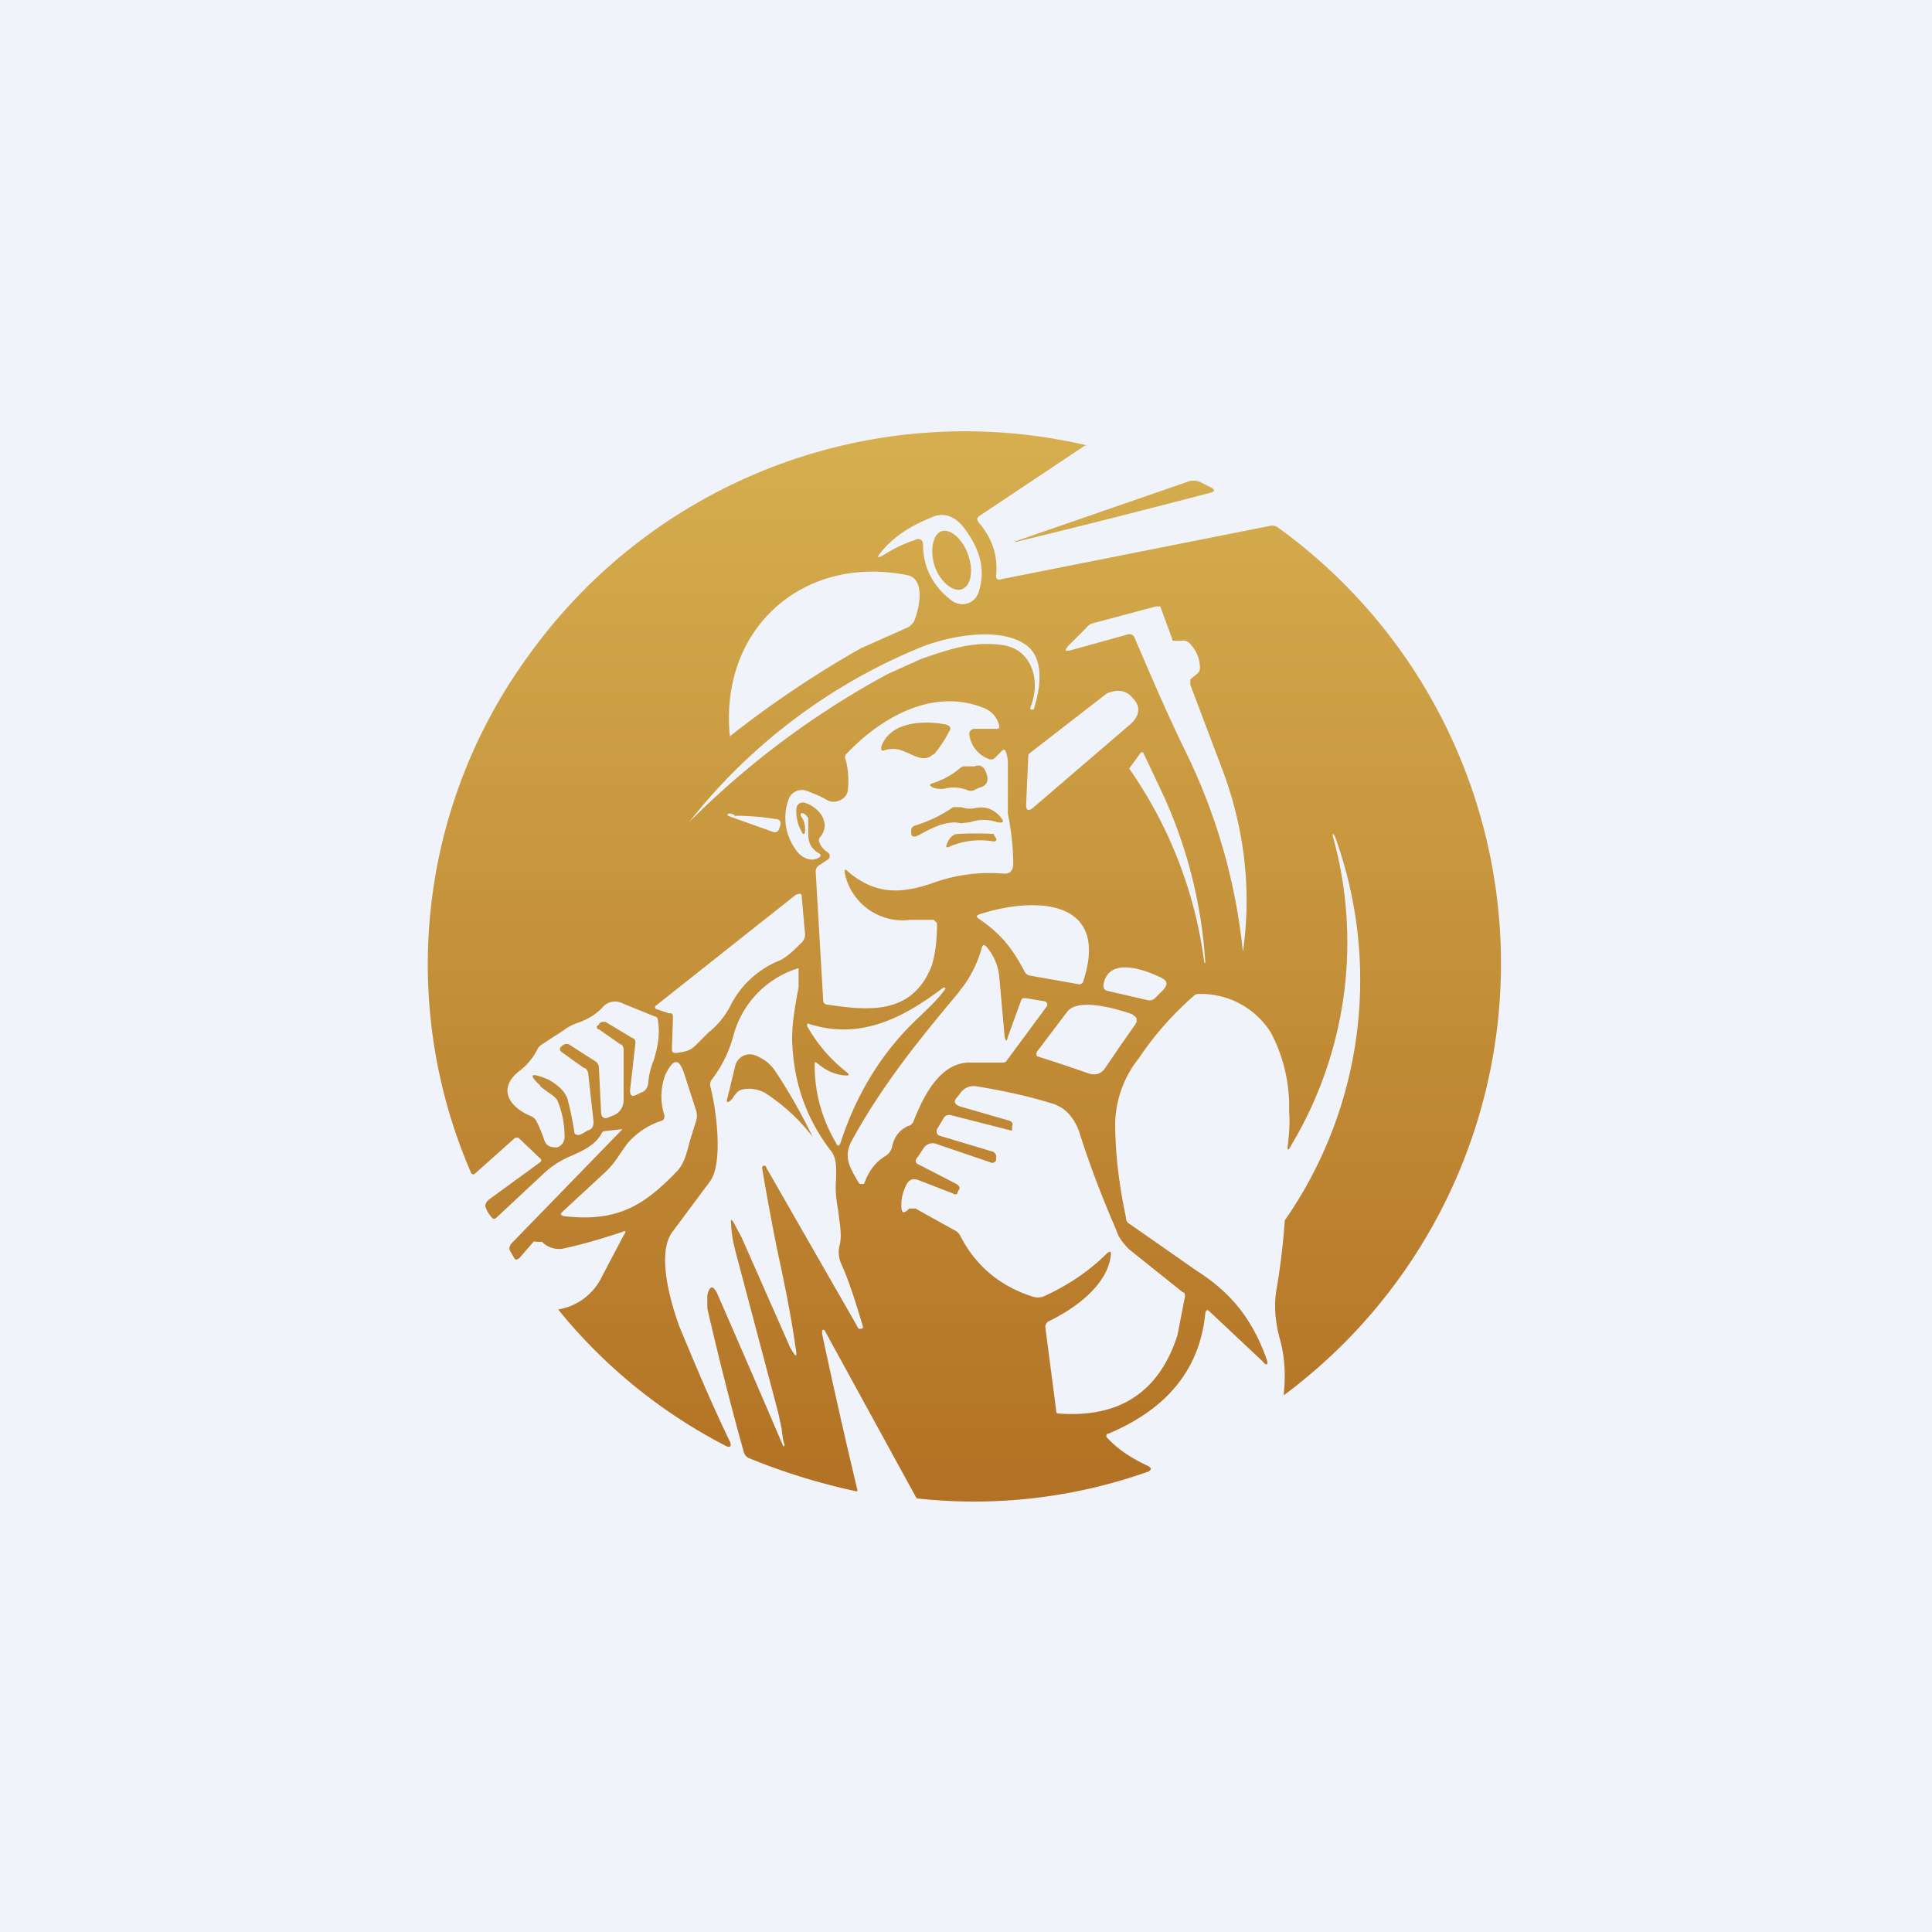 <!-- by TradingView --><svg width="18" height="18" viewBox="0 0 18 18" xmlns="http://www.w3.org/2000/svg"><path fill="#F0F3FA" d="M0 0h18v18H0z"/><path d="M8.96 5.49c-.08.03-.2-.07-.25-.21-.05-.15-.02-.3.06-.33.08-.03.2.07.25.22.05.14.03.29-.06.32Z" fill="url(#ajnhjtovd)"/><path d="M8.7 7.03c.05-.06.1-.13.14-.21.03-.04.01-.06-.03-.07-.2-.04-.52-.03-.6.21 0 .03 0 .04.03.03.1-.03.16 0 .23.03a.6.6 0 0 0 .1.04c.05.01.09 0 .12-.03Z" fill="url(#bjnhjtovd)"/><path d="m9.12 7.34-.04.02a.08.08 0 0 1-.07 0 .35.35 0 0 0-.22-.01c-.04 0-.08 0-.11-.02-.02-.01-.02-.02 0-.03.1-.03.19-.08.26-.14A.07.07 0 0 1 9 7.14h.08c.05-.02.08 0 .1.04.04.09.02.14-.06.16Z" fill="url(#cjnhjtovd)"/><path d="M9.32 7.61c-.07-.08-.15-.1-.24-.08-.06.01-.08 0-.13-.01h-.07c-.1.07-.22.13-.35.17a.05.05 0 0 0-.04.06v.02c0 .02.02.03.05.02l.02-.01.02-.01c.11-.06.25-.13.37-.1l.09-.01a.39.39 0 0 1 .25 0c.06.01.07 0 .03-.05Z" fill="url(#djnhjtovd)"/><path d="M9.26 7.84a.73.73 0 0 0-.42.05c-.02.01-.03 0-.02-.02.02-.06.06-.1.1-.1a2.8 2.8 0 0 1 .34 0 .04.04 0 0 1 0 .01l.02.03a.02.02 0 0 1-.02.03Z" fill="url(#ejnhjtovd)"/><path fill-rule="evenodd" d="M12.42 7.8a3.68 3.68 0 0 1-.39 2.87c-.03.06-.04.05-.03-.01.01-.1.02-.2.01-.3a1.47 1.47 0 0 0-.17-.74.77.77 0 0 0-.66-.36c-.02 0-.04 0-.06.02-.17.15-.35.34-.51.58a1 1 0 0 0-.22.6c0 .3.04.6.1.88 0 .03.01.05.03.06l.63.44c.33.21.52.46.65.82.02.06 0 .07-.04.02l-.49-.46c-.02-.02-.03-.02-.04.01-.05.53-.36.9-.91 1.13h-.01v.01a.02.02 0 0 0 0 .02c.11.12.24.2.39.27.03.02.03.03 0 .05a4.86 4.86 0 0 1-2.16.25l-.86-1.57h-.02v.04a61.03 61.03 0 0 0 .33 1.46.03.03 0 0 1-.03 0 5.84 5.84 0 0 1-.97-.3.09.09 0 0 1-.06-.06 30 30 0 0 1-.34-1.34v-.12c.02-.1.06-.1.1 0a176.26 176.26 0 0 1 .61 1.41l.01-.02c-.02-.05-.02-.1-.03-.16l-.03-.14-.4-1.51a1.23 1.23 0 0 1-.04-.27c0-.02 0-.02.02 0l.08.15.45 1.02c.06.11.07.1.05-.01-.04-.28-.1-.58-.17-.9a24.22 24.22 0 0 1-.14-.76.02.02 0 0 1 .04 0l.86 1.5h.02a.03.03 0 0 0 .02-.01v-.01c-.06-.2-.12-.4-.2-.58a.27.27 0 0 1-.02-.17c.03-.1 0-.22-.01-.33-.02-.1-.03-.2-.02-.3 0-.08.01-.19-.05-.26-.23-.3-.35-.64-.36-1.04 0-.16.03-.32.06-.48a6.56 6.56 0 0 0 0-.18.9.9 0 0 0-.61.64c-.04.14-.1.27-.2.4a.08.08 0 0 0-.01.07c.05.19.12.69 0 .87l-.35.47c-.16.2-.02.67.06.89.15.36.3.72.47 1.07.02.05 0 .06-.04.04A4.9 4.9 0 0 1 5.2 12.2a.55.55 0 0 0 .41-.31l.2-.38c.03-.04.02-.05-.02-.03-.18.06-.35.11-.53.15a.22.22 0 0 1-.21-.06H5a.04.04 0 0 0-.03 0l-.13.15c-.02.02-.04.02-.05 0l-.04-.07c-.01-.02 0-.04.01-.06l1.04-1.07c.01 0 .01 0 0 0l-.18.02-.01.01c-.06.12-.18.17-.29.22a.83.83 0 0 0-.24.15l-.45.42c-.02.02-.04.02-.05 0a.22.22 0 0 1-.05-.08c-.02-.03 0-.06.02-.08l.48-.35a.02.02 0 0 0 .01-.01.02.02 0 0 0 0-.02l-.21-.2H4.8l-.37.33c-.02.02-.03.01-.04 0a4.88 4.88 0 0 1 .54-4.83 5 5 0 0 1 5.2-1.95h-.02l-.99.66c-.02.02-.02.03 0 .06.12.14.18.3.16.5 0 .02.01.03.03.03l2.52-.5a.09.09 0 0 1 .07.01 5.01 5.01 0 0 1 .06 8.09v-.01c.02-.18.01-.36-.04-.53-.04-.15-.05-.3-.03-.43a6.34 6.34 0 0 0 .08-.66 3.92 3.92 0 0 0 .47-3.57c-.02-.04-.03-.04-.02 0Zm-3.9-2.77c.05-.02.08 0 .08.05 0 .2.09.38.26.51.1.08.23.03.26-.08.06-.19.02-.38-.13-.58-.07-.1-.18-.17-.31-.11-.2.08-.35.18-.46.31-.06.07-.05.08.03.03s.18-.1.28-.13ZM6.8 6.86c-.1-1 .68-1.7 1.66-1.5.17.04.1.34.05.44l-.04.04-.45.2a9.65 9.65 0 0 0-1.22.82Zm2.8-.27c.1-.24.02-.54-.26-.58-.27-.04-.5.04-.76.13l-.31.14a7.96 7.96 0 0 0-1.85 1.38 5.3 5.3 0 0 1 2.16-1.63c.25-.1.73-.2.98-.02.18.13.13.42.07.6H9.6v-.02Zm1.41-.62h-.06c-.02 0-.03 0-.03-.02l-.11-.3h-.04l-.6.16a.12.12 0 0 0-.05.04l-.17.17c-.03.04-.03.05.02.04l.54-.15a.05.05 0 0 1 .06.03c.15.35.3.7.46 1.03a5.5 5.5 0 0 1 .55 1.9c.08-.56.02-1.12-.18-1.67l-.31-.82v-.05l.06-.05a.07.07 0 0 0 .03-.05c0-.1-.04-.18-.1-.24a.08.08 0 0 0-.07-.02ZM9.59 7.02l.71-.55a.1.1 0 0 1 .04-.02c.09-.03.16-.01.21.05.08.08.07.16-.01.24l-.92.79c-.04.03-.06.02-.06-.03l.02-.45a.04.04 0 0 1 .01-.03Zm1.24.37a4.43 4.43 0 0 1 .4 1.58h-.01a4.05 4.05 0 0 0-.7-1.81l.11-.15a.01.01 0 0 1 .01 0 .01.01 0 0 1 .01 0l.18.38Zm-4.6 2.05-.12-.04a.02.02 0 0 1 0-.03l1.3-1.03c.04-.02.06-.02.06.02l.03.34a.1.1 0 0 1-.03.08l-.01.01c-.06.06-.13.13-.2.16a.88.88 0 0 0-.46.43.76.76 0 0 1-.2.24l-.12.12c-.05.05-.1.06-.18.07h-.01c-.02 0-.03-.01-.03-.03l.01-.3c0-.02 0-.04-.03-.04Zm-1.2.68.11.08c.03.02.05.04.06.07.04.1.06.21.06.32a.1.1 0 0 1-.07.1c-.06 0-.1-.01-.12-.07a1.2 1.2 0 0 0-.07-.17.1.1 0 0 0-.05-.05c-.2-.08-.33-.26-.1-.43a.58.58 0 0 0 .16-.2.11.11 0 0 1 .04-.04l.2-.13c.05-.04.1-.06.16-.08.07-.03.13-.06.2-.13a.15.15 0 0 1 .17-.05l.32.13c.02 0 .03.02.03.04.02.12 0 .24-.04.37a.7.7 0 0 0-.05.2c0 .05-.03.09-.07.1l-.04.02c-.04.02-.06.01-.06-.04l.05-.44c0-.02 0-.04-.03-.05l-.25-.15c-.03 0-.04 0-.06.02v.01a.02.02 0 0 0 0 .04l.2.14c.02 0 .03.03.03.05v.47a.15.15 0 0 1-.09.14l-.05.02c-.04.02-.07 0-.07-.05l-.02-.41a.07.07 0 0 0-.03-.06l-.25-.16c-.03-.01-.05 0-.07.02a.03.03 0 0 0 0 .05l.21.15h.01a.08.08 0 0 1 .03.05l.05.45c0 .04-.01.07-.05.08l-.07.04c-.04.01-.06 0-.06-.03a2.75 2.75 0 0 0-.06-.29c-.02-.09-.13-.17-.2-.2-.15-.06-.17-.04-.05.07Zm1.17-.11a.57.57 0 0 0-.01.38c0 .02 0 .04-.02.05a.7.7 0 0 0-.33.22l-.07.1a.8.8 0 0 1-.13.16l-.4.37c-.02.02-.02.03.01.04.5.06.75-.1 1.05-.41.08-.08.1-.19.13-.3l.05-.16a.17.17 0 0 0 0-.13l-.1-.31c-.05-.16-.1-.17-.18-.01Zm3.31-.68-.12.33c-.01.05-.02.04-.03 0l-.05-.56a.5.5 0 0 0-.12-.28c-.02-.02-.03-.02-.04 0-.04.15-.11.29-.2.4l-.03.04c-.36.43-.7.85-.98 1.36-.09.16-.02.26.06.4l.01.01h.02a.02.02 0 0 0 .02 0c.04-.11.1-.2.2-.26a.14.14 0 0 0 .06-.08c.02-.1.07-.16.15-.2.02 0 .04-.02.05-.04.09-.23.25-.57.55-.55h.27c.02 0 .04 0 .05-.02l.37-.5a.03.03 0 0 0 0-.04l-.01-.01-.18-.03h-.03a.05.05 0 0 0-.02.03Zm-1.62.66a1.43 1.43 0 0 1-.37-.43c0-.02 0-.03.02-.02.47.15.87-.05 1.25-.34h.01l.01.01c-.07.1-.15.17-.23.25-.36.33-.6.73-.75 1.19-.01.03-.03.03-.04 0-.13-.22-.2-.46-.2-.73 0-.03 0-.03.03-.01.07.06.15.1.25.11.04 0 .05 0 .02-.03Zm2.46 1.7c0-.03 0-.04-.04-.01-.17.17-.37.3-.59.4a.16.16 0 0 1-.1 0c-.31-.1-.53-.29-.67-.56a.12.12 0 0 0-.06-.06l-.36-.2a.07.07 0 0 0-.02 0h-.04l-.02.02c-.03.02-.04.02-.05-.01a.39.39 0 0 1 .03-.2c.03-.08.07-.1.14-.07l.31.12a.03.03 0 0 0 .04 0v-.01l.01-.02c.02-.02.01-.04-.02-.06l-.35-.18c-.03-.01-.04-.04-.01-.07l.06-.09a.1.1 0 0 1 .12-.03l.5.17a.03.03 0 0 0 .03 0 .03.03 0 0 0 .02-.02v-.02a.05.05 0 0 0-.03-.06l-.5-.15c-.02-.01-.03-.03-.02-.06l.06-.1a.06.06 0 0 1 .07-.03l.55.14a.02.02 0 0 0 .02 0v-.04c.01-.02 0-.04-.03-.05l-.45-.13c-.06-.02-.07-.05-.03-.09l.03-.04a.15.15 0 0 1 .14-.06c.25.04.48.09.71.16.13.04.2.13.25.25.1.32.22.63.35.93.02.07.07.13.12.18l.5.4c.02 0 .02.02.02.04l-.07.36c-.17.53-.54.77-1.1.73-.02 0-.03 0-.03-.03l-.1-.77a.06.06 0 0 1 .03-.06c.23-.11.55-.33.58-.62ZM9.12 8.56c.22.15.32.29.43.5a.07.07 0 0 0 .05.03l.45.08a.04.04 0 0 0 .04-.02c.26-.78-.45-.8-.97-.63-.02.01-.03.02 0 .04Zm1.72.66c.04-.05.04-.08-.02-.11-.16-.08-.5-.2-.54.07 0 .03.01.04.03.05l.39.09c.02 0 .04 0 .06-.02l.08-.08Zm-.26.32-.14.2-.15.22c-.04.05-.09.06-.15.04a16.57 16.57 0 0 0-.48-.16.05.05 0 0 1 0-.04l.28-.37c.1-.14.47-.03.61.02a.06.06 0 0 1 .01.01.06.06 0 0 1 .03.03v.03l-.01.02ZM7.46 7.6a.2.2 0 0 1 .04.14c0 .04-.02.04-.03.01a.37.37 0 0 1-.05-.21.06.06 0 0 1 .08-.06c.13.04.25.19.14.32a.05.05 0 0 0 0 .06c.01.03.04.06.07.08a.04.04 0 0 1 0 .07l-.09.06a.07.07 0 0 0-.02.06l.07 1.2a.04.04 0 0 0 .04.03c.4.06.79.09.97-.36.03-.1.05-.22.05-.4l-.03-.03h-.22a.55.55 0 0 1-.61-.44c0-.03 0-.04.03-.01.26.22.5.21.81.1.2-.07.42-.1.65-.08.05 0 .08-.03.08-.09 0-.16-.02-.32-.05-.47V7.1a.33.33 0 0 0-.02-.1c-.01-.02-.02-.02-.04 0l-.06.06a.05.05 0 0 1-.06.01.28.28 0 0 1-.18-.23.05.05 0 0 1 .05-.05h.2a.03.03 0 0 0 .03-.01v-.02a.24.24 0 0 0-.16-.17c-.47-.18-.95.1-1.27.44a.05.05 0 0 0 0 .05c.02.08.03.17.02.27 0 .1-.13.15-.2.1a1.28 1.28 0 0 0-.18-.08.13.13 0 0 0-.17.07.5.5 0 0 0 .06.47c.04.07.14.13.22.08.02-.01.02-.03 0-.04-.1-.06-.1-.13-.1-.22v-.11c-.03-.04-.05-.05-.07-.04v.02Zm-.62 0c.13 0 .26.01.38.03.04 0 .06.02.05.06l-.01.03c-.01.03-.03.04-.06.03l-.42-.15v-.02h.03l.03.01Z" fill="url(#fjnhjtovd)"/><path d="m9.47 5.04 1.59-.55a.16.16 0 0 1 .12 0l.1.05c.04.02.04.04 0 .05a109.15 109.15 0 0 1-1.82.46v-.01Z" fill="url(#gjnhjtovd)"/><path d="M6.92 10.15c-.05.01-.06.04-.08.06a.53.53 0 0 1-.02.03c-.04.04-.06.04-.04-.02l.07-.29a.14.14 0 0 1 .18-.1c.08.03.15.08.2.16a5.07 5.07 0 0 1 .34.6c-.13-.17-.28-.3-.43-.4a.3.3 0 0 0-.22-.04Z" fill="url(#hjnhjtovd)"/><defs><linearGradient id="ajnhjtovd" x1="9" y1="4" x2="9" y2="14" gradientUnits="userSpaceOnUse"><stop stop-color="#D6AF4F"/><stop offset="1" stop-color="#B27124"/></linearGradient><linearGradient id="bjnhjtovd" x1="9" y1="4" x2="9" y2="14" gradientUnits="userSpaceOnUse"><stop stop-color="#D6AF4F"/><stop offset="1" stop-color="#B27124"/></linearGradient><linearGradient id="cjnhjtovd" x1="9" y1="4" x2="9" y2="14" gradientUnits="userSpaceOnUse"><stop stop-color="#D6AF4F"/><stop offset="1" stop-color="#B27124"/></linearGradient><linearGradient id="djnhjtovd" x1="9" y1="4" x2="9" y2="14" gradientUnits="userSpaceOnUse"><stop stop-color="#D6AF4F"/><stop offset="1" stop-color="#B27124"/></linearGradient><linearGradient id="ejnhjtovd" x1="9" y1="4" x2="9" y2="14" gradientUnits="userSpaceOnUse"><stop stop-color="#D6AF4F"/><stop offset="1" stop-color="#B27124"/></linearGradient><linearGradient id="fjnhjtovd" x1="9" y1="4" x2="9" y2="14" gradientUnits="userSpaceOnUse"><stop stop-color="#D6AF4F"/><stop offset="1" stop-color="#B27124"/></linearGradient><linearGradient id="gjnhjtovd" x1="9" y1="4" x2="9" y2="14" gradientUnits="userSpaceOnUse"><stop stop-color="#D6AF4F"/><stop offset="1" stop-color="#B27124"/></linearGradient><linearGradient id="hjnhjtovd" x1="9" y1="4" x2="9" y2="14" gradientUnits="userSpaceOnUse"><stop stop-color="#D6AF4F"/><stop offset="1" stop-color="#B27124"/></linearGradient></defs></svg>